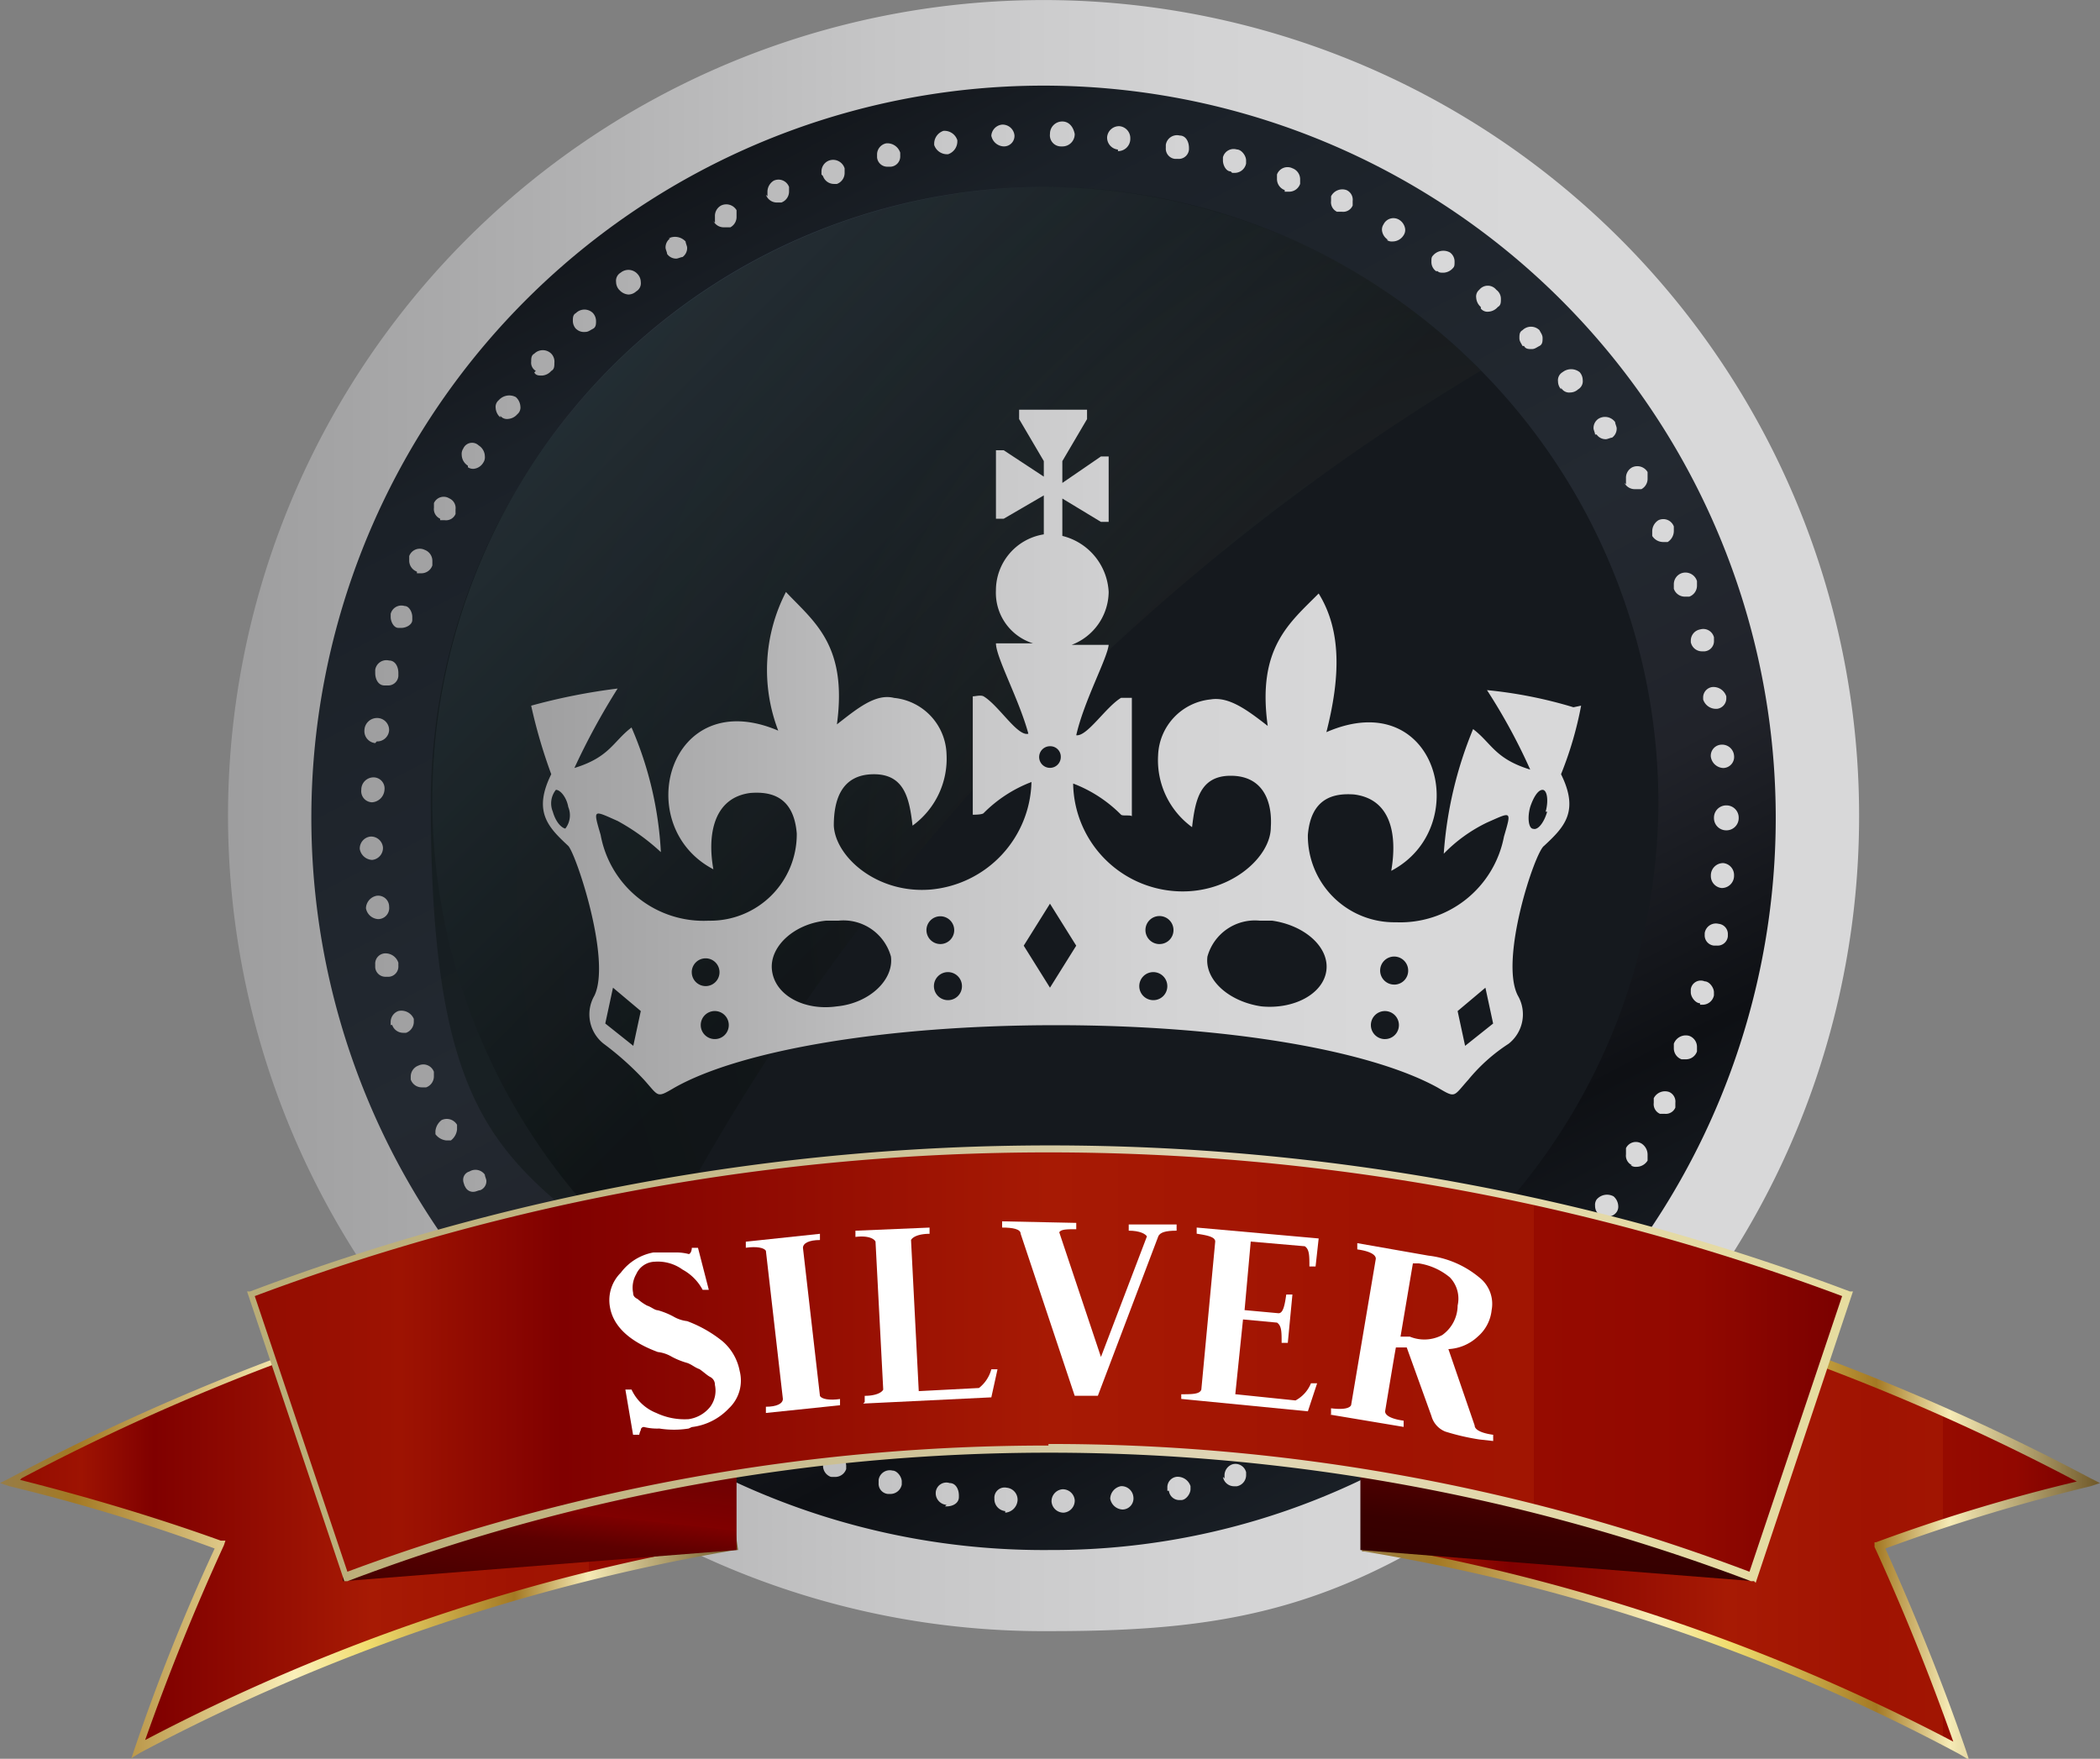 <svg xmlns="http://www.w3.org/2000/svg" xmlns:xlink="http://www.w3.org/1999/xlink" width="80" height="67" viewBox="0 0 80 67">
  <rect x="0" y="0" width="80" height="67" fill="#808080" stroke="none"/>
  <defs>
    <linearGradient id="linear-gradient" x1="0.001" y1="0.5" x2="1" y2="0.5" gradientUnits="objectBoundingBox">
      <stop offset="0" stop-color="#9e9e9f"/>
      <stop offset="0.2" stop-color="#b0b0b1"/>
      <stop offset="0.4" stop-color="#c6c6c7"/>
      <stop offset="0.6" stop-color="#d3d3d4"/>
      <stop offset="0.8" stop-color="#d8d8d9"/>
      <stop offset="1" stop-color="#d8d8d9"/>
    </linearGradient>
    <linearGradient id="linear-gradient-2" x1="0.232" y1="-0.011" x2="1.086" y2="1.616" gradientUnits="objectBoundingBox">
      <stop offset="0" stop-color="#0e1014"/>
      <stop offset="0.1" stop-color="#1b2128"/>
      <stop offset="0.3" stop-color="#232931"/>
      <stop offset="0.4" stop-color="#21232a"/>
      <stop offset="0.5" stop-color="#0e1014"/>
      <stop offset="0.6" stop-color="#1b2128"/>
      <stop offset="0.7" stop-color="#232931"/>
      <stop offset="0.8" stop-color="#1b2128"/>
      <stop offset="1" stop-color="#0e1014"/>
    </linearGradient>
    <linearGradient id="linear-gradient-3" x1="0.132" y1="0.134" x2="0.805" y2="0.806" gradientUnits="objectBoundingBox">
      <stop offset="0" stop-color="#333e49"/>
      <stop offset="0.5" stop-color="#15191e"/>
      <stop offset="1" stop-color="#15191e"/>
    </linearGradient>
    <radialGradient id="radial-gradient" cx="1.043" cy="0.633" r="1.139" gradientTransform="translate(-0.013) scale(1.026 1)" gradientUnits="objectBoundingBox">
      <stop offset="0" stop-color="#e8e7e6"/>
      <stop offset="0" stop-color="#a5a5a5"/>
      <stop offset="0.1" stop-color="#5f5f5f"/>
      <stop offset="0.2" stop-color="#4b4d4c"/>
      <stop offset="0.3" stop-color="#303431"/>
      <stop offset="0.5" stop-color="#1a201c"/>
      <stop offset="0.6" stop-color="#0b120e"/>
      <stop offset="0.8" stop-color="#020a05"/>
      <stop offset="1" stop-color="#000803"/>
    </radialGradient>
    <linearGradient id="linear-gradient-4" x1="0" y1="0.501" x2="0.999" y2="0.501" xlink:href="#linear-gradient"/>
    <linearGradient id="linear-gradient-5" y1="0.498" x2="0.998" y2="0.498" gradientUnits="objectBoundingBox">
      <stop offset="0" stop-color="maroon"/>
      <stop offset="0" stop-color="#840200"/>
      <stop offset="0" stop-color="#920b01"/>
      <stop offset="0.1" stop-color="#9e1302"/>
      <stop offset="0.2" stop-color="maroon"/>
      <stop offset="0.5" stop-color="#a71a04"/>
      <stop offset="0.7" stop-color="#a01302"/>
      <stop offset="0.8" stop-color="#a11502"/>
      <stop offset="0.8" stop-color="#a41803"/>
      <stop offset="0.8" stop-color="#a31702"/>
      <stop offset="0.8" stop-color="#960b00"/>
      <stop offset="0.9" stop-color="#920800"/>
      <stop offset="1" stop-color="#780000"/>
    </linearGradient>
    <linearGradient id="linear-gradient-6" x1="-0.002" y1="0.498" x2="0.998" y2="0.498" gradientUnits="objectBoundingBox">
      <stop offset="0" stop-color="#977d47"/>
      <stop offset="0.1" stop-color="#a47923"/>
      <stop offset="0.4" stop-color="#faefb9"/>
      <stop offset="0.5" stop-color="#f1dd6e"/>
      <stop offset="0.7" stop-color="#a47923"/>
      <stop offset="0.8" stop-color="#f6ebb6"/>
      <stop offset="1" stop-color="#725b2b"/>
    </linearGradient>
    <linearGradient id="linear-gradient-7" x1="0" y1="0.498" x2="1" y2="0.498" xlink:href="#linear-gradient-5"/>
    <linearGradient id="linear-gradient-9" x1="0.149" y1="1.458" x2="0.816" y2="-0.578" gradientUnits="objectBoundingBox">
      <stop offset="0" stop-color="#350000"/>
      <stop offset="0.1" stop-color="#390000"/>
      <stop offset="0.2" stop-color="#470000"/>
      <stop offset="0.4" stop-color="#5d0000"/>
      <stop offset="0.5" stop-color="#7d0000"/>
      <stop offset="0.5" stop-color="maroon"/>
      <stop offset="1" stop-color="#4e0306"/>
    </linearGradient>
    <linearGradient id="linear-gradient-10" x1="2.278" y1="1.458" x2="2.941" y2="-0.578" xlink:href="#linear-gradient-9"/>
    <linearGradient id="linear-gradient-11" x1="0" y1="0.5" x2="1" y2="0.5" xlink:href="#linear-gradient-5"/>
    <linearGradient id="linear-gradient-12" x1="-0.001" y1="0.498" x2="0.999" y2="0.498" gradientUnits="objectBoundingBox">
      <stop offset="0" stop-color="#baad76"/>
      <stop offset="0.2" stop-color="#c1b482"/>
      <stop offset="0.5" stop-color="#d4c9a2"/>
      <stop offset="0.6" stop-color="#e0d5b5"/>
      <stop offset="1" stop-color="#e6dc9f"/>
    </linearGradient>
    <linearGradient id="linear-gradient-13" x1="-0.004" y1="0.503" x2="0.993" y2="0.503" xlink:href="#linear-gradient"/>
  </defs>
  <g id="sliver" transform="translate(-8.1 -8)">
    <g id="レイヤー_1" data-name="レイヤー 1" transform="translate(8.1 8)">
      <path id="パス_882" data-name="パス 882" d="M77.347,31.1a31.186,31.186,0,0,1-11.824,24.45c-7.176,5.7-11.824,6.587-19,6.587A31.068,31.068,0,1,1,77.347,31.1Z" transform="translate(-6.524)" fill="url(#linear-gradient)"/>
      <path id="パス_883" data-name="パス 883" d="M76.394,33.392A28.06,28.06,0,0,1,65.806,55.349a27.214,27.214,0,0,1-17.059,5.934A27.893,27.893,0,1,1,76.394,33.392Z" transform="translate(-8.747 -2.236)" fill="url(#linear-gradient-2)"/>
      <path id="パス_884" data-name="パス 884" d="M74.806,35.56A23.354,23.354,0,1,1,51.453,12,23.477,23.477,0,0,1,74.806,35.56Z" transform="translate(-11.629 -4.879)" fill="url(#linear-gradient-3)"/>
      <path id="パス_885" data-name="パス 885" d="M36.118,53.422A85.141,85.141,0,0,1,51.529,31.88,84.162,84.162,0,0,1,68,19a23.175,23.175,0,0,0-16.647-7A23.477,23.477,0,0,0,28,35.56c0,13,3.176,13.531,8.118,17.863Z" transform="translate(-11.588 -4.879)" opacity="0.3" fill="url(#radial-gradient)"/>
      <path id="パス_886" data-name="パス 886" d="M49.753,60.379h0a.457.457,0,0,1,.412-.475h0a.456.456,0,0,1,.471.415h0a.457.457,0,0,1-.412.475h0A.456.456,0,0,1,49.753,60.379Zm-1.765.356a.457.457,0,0,1-.412-.475h0a.389.389,0,0,1,.471-.415h0a.457.457,0,0,1,.412.475h0a.508.508,0,0,1-.471.475h0Zm4-.475h0a.5.5,0,0,1,.412-.475h0a.456.456,0,0,1,.471.415h0a.422.422,0,0,1-.412.475h0A.5.5,0,0,1,51.988,60.261Zm-6.235.237a.444.444,0,0,1-.412-.415h0v-.059h0a.406.406,0,0,1,.529-.356h0c.235,0,.353.237.353.475h0V60.2h0c0,.237-.235.356-.471.356h-.059Zm8.412-.534v-.119h0a.4.4,0,0,1,.353-.415h0a.515.515,0,0,1,.529.356h0V59.9h0c0,.178-.176.415-.353.415h-.059a.4.4,0,0,1-.412-.356Zm-10.647.119a.391.391,0,0,1-.353-.415h0v-.119h0a.43.43,0,0,1,.529-.356h0c.176,0,.353.237.353.415h0v.119h0a.442.442,0,0,1-.412.356h-.118Zm12.824-.593V59.37h0a.446.446,0,0,1,.294-.415h0a.42.42,0,0,1,.529.3h0v.119h0a.432.432,0,0,1-.353.415h-.118a.431.431,0,0,1-.412-.356Zm-15-.059a.446.446,0,0,1-.294-.415h0V58.9h0a.484.484,0,0,1,.588-.3h0a.446.446,0,0,1,.294.415h0v.119h0a.443.443,0,0,1-.412.3H41.4Zm17.118-.653V58.6h0a.446.446,0,0,1,.294-.415h0a.428.428,0,0,1,.588.237h0V58.6h0a.446.446,0,0,1-.294.415h-.176a.443.443,0,0,1-.412-.3Zm-19.235-.119a.446.446,0,0,1-.294-.415h0v-.178h0a.428.428,0,0,1,.588-.237h0a.446.446,0,0,1,.294.415h0v.178h0a.443.443,0,0,1-.412.3h-.176Zm21.294-.712v-.178h0a.5.5,0,0,1,.235-.415h0a.455.455,0,0,1,.588.178h0v.178h0a.5.5,0,0,1-.235.415h-.176a.594.594,0,0,1-.412-.237Zm-23.294-.3a.4.4,0,0,1-.235-.415h0V57h0a.418.418,0,0,1,.588-.178h0a.4.4,0,0,1,.235.415h0v.237h0a.393.393,0,0,1-.412.237h-.235Zm25.294-.771c0-.059-.059-.178-.059-.237h0a.325.325,0,0,1,.235-.356h0a.455.455,0,0,1,.588.178h0c0,.059.059.178.059.237h0a.449.449,0,0,1-.235.415h0c-.059,0-.176.059-.235.059h0a.323.323,0,0,1-.353-.237Zm-27.235-.415a.424.424,0,0,1-.176-.356h0a.359.359,0,0,1,.059-.237h0a.4.4,0,0,1,.588-.119h0a.424.424,0,0,1,.176.356h0c0,.119,0,.178-.059.237h0a.418.418,0,0,1-.353.178h0a.351.351,0,0,1-.235-.059Zm29.059-.771c0-.059-.059-.178-.059-.237h0a.424.424,0,0,1,.176-.356h0a.428.428,0,0,1,.647.119h0c0,.059.059.178.059.237h0a.424.424,0,0,1-.176.356h0c-.059,0-.176.059-.235.059h0a.418.418,0,0,1-.353-.178ZM33.4,55.157a.515.515,0,0,1-.176-.356h0a.328.328,0,0,1,.118-.3h0a.458.458,0,0,1,.647-.059h0a.424.424,0,0,1,.176.356h0a.328.328,0,0,1-.118.3h0a.507.507,0,0,1-.353.178h0a.322.322,0,0,1-.294-.119Zm32.706-.831a.455.455,0,0,1-.118-.3h0a.357.357,0,0,1,.176-.356h0a.526.526,0,0,1,.647,0h0a.455.455,0,0,1,.118.3h0a.357.357,0,0,1-.176.356h0a.447.447,0,0,1-.294.119h0a.351.351,0,0,1-.353-.178Zm-34.412-.653c-.118-.119-.118-.178-.118-.356h0c0-.119,0-.237.118-.3h0a.459.459,0,0,1,.647,0h0c.118.059.118.178.118.3h0c0,.119,0,.237-.118.3h0a.43.43,0,0,1-.353.119h0c-.118,0-.235,0-.294-.119Zm36.059-.831c-.118-.059-.118-.178-.118-.3h0c0-.119,0-.237.118-.3h0a.459.459,0,0,1,.647,0h0a.455.455,0,0,1,.118.3h0c0,.119,0,.237-.118.3h0c-.059.119-.176.119-.294.119h0c-.118,0-.235,0-.294-.119Zm-37.647-.831a.455.455,0,0,1-.118-.3h0a.357.357,0,0,1,.176-.356h0a.459.459,0,0,1,.647,0h0a.455.455,0,0,1,.118.3h0a.357.357,0,0,1-.176.356h0c-.118.059-.176.119-.294.119h0a.351.351,0,0,1-.353-.178Zm39.176-.831a.515.515,0,0,1-.176-.356h0a.328.328,0,0,1,.118-.3h0a.458.458,0,0,1,.647-.059h0a.515.515,0,0,1,.176.356h0a.328.328,0,0,1-.118.3h0a.507.507,0,0,1-.353.178h0a.322.322,0,0,1-.294-.119Zm-40.588-.89c0-.059-.118-.178-.118-.3h0a.424.424,0,0,1,.176-.356h0a.428.428,0,0,1,.647.119h0c0,.059.118.178.118.237h0c0,.119,0,.3-.176.356h0c-.059,0-.176.119-.294.119h0a.418.418,0,0,1-.353-.178Zm41.941-.831a.424.424,0,0,1-.176-.356h0a.359.359,0,0,1,.059-.237h0a.518.518,0,0,1,.647-.119h0a.515.515,0,0,1,.176.356h0a.359.359,0,0,1-.059.237h0a.418.418,0,0,1-.353.178h0c-.118,0-.176,0-.235-.059ZM27.4,48.392c0-.059-.059-.178-.059-.237h0a.325.325,0,0,1,.235-.356h0a.44.44,0,0,1,.588.119h0c0,.059.059.178.059.237h0a.369.369,0,0,1-.235.356h0c-.059,0-.176.059-.235.059h0a.323.323,0,0,1-.353-.237Zm44.471-.831a.4.4,0,0,1-.235-.415h0v-.237h0a.418.418,0,0,1,.588-.178h0a.5.5,0,0,1,.235.415h0v.237h0a.494.494,0,0,1-.412.237h0a.351.351,0,0,1-.235-.059ZM26.282,46.433v-.178h0a.6.6,0,0,1,.235-.415h0a.455.455,0,0,1,.588.178h0V46.2h0a.6.6,0,0,1-.235.415h-.176a.594.594,0,0,1-.412-.237ZM72.929,45.6a.4.4,0,0,1-.235-.415h0v-.178h0a.48.48,0,0,1,.588-.237h0a.4.4,0,0,1,.235.415h0v.178h0a.393.393,0,0,1-.412.237h-.176ZM25.341,44.356h0v-.178h0a.446.446,0,0,1,.294-.415h0a.428.428,0,0,1,.588.237h0v.178h0a.446.446,0,0,1-.294.415h-.176a.443.443,0,0,1-.412-.3Zm48.412-.831a.446.446,0,0,1-.294-.415h0v-.178h0a.484.484,0,0,1,.588-.3h0a.446.446,0,0,1,.294.415h0v.178h0a.443.443,0,0,1-.412.3h-.176ZM24.576,42.22h0V42.1h0a.446.446,0,0,1,.294-.415h0a.514.514,0,0,1,.588.3h0V42.1h0a.446.446,0,0,1-.294.415h-.118a.443.443,0,0,1-.412-.3Zm49.882-.831c-.176,0-.353-.237-.353-.415h0v-.119h0a.384.384,0,0,1,.529-.3h0c.176,0,.353.237.353.415h0v.119h0a.442.442,0,0,1-.412.356h-.118ZM23.988,40.024v-.119h0a.391.391,0,0,1,.353-.415h0a.515.515,0,0,1,.529.356h0v.119h0a.391.391,0,0,1-.353.415H24.4a.39.39,0,0,1-.412-.356Zm51-.831a.391.391,0,0,1-.353-.415h0v-.059h0a.43.43,0,0,1,.529-.356h0a.391.391,0,0,1,.353.415h0v.059h0a.39.39,0,0,1-.412.356h-.118ZM23.635,37.769h0a.5.5,0,0,1,.412-.475h0a.418.418,0,0,1,.471.415h0a.422.422,0,0,1-.412.475h0A.5.5,0,0,1,23.635,37.769ZM75.282,37a.457.457,0,0,1-.412-.475h0a.466.466,0,0,1,.471-.475h0a.457.457,0,0,1,.412.475h0a.466.466,0,0,1-.471.475ZM23.4,35.514h0a.457.457,0,0,1,.412-.475h0a.456.456,0,0,1,.471.415h0a.457.457,0,0,1-.412.475h0A.5.5,0,0,1,23.4,35.514Zm51.588-1.187h0a.466.466,0,0,1,.471-.475h0a.466.466,0,0,1,.471.475h0a.466.466,0,0,1-.471.475h0A.466.466,0,0,1,74.988,34.327Zm-51.118-.593a.422.422,0,0,1-.412-.475h0a.466.466,0,0,1,.471-.475h0a.422.422,0,0,1,.412.475h0a.508.508,0,0,1-.471.475Zm51-1.721h0a.422.422,0,0,1,.412-.475h0a.456.456,0,0,1,.471.415h0a.422.422,0,0,1-.412.475h0A.5.5,0,0,1,74.871,32.013Zm-50.882-.534A.457.457,0,0,1,23.576,31h0a.482.482,0,0,1,.529-.475h0a.457.457,0,0,1,.412.475h0a.456.456,0,0,1-.471.415h0Zm50.588-1.662v-.059h0a.4.4,0,0,1,.353-.415h0a.515.515,0,0,1,.529.356h0v.059h0a.4.4,0,0,1-.353.415h-.059A.513.513,0,0,1,74.576,29.817Zm-50.235-.534c-.235,0-.353-.237-.353-.475h0v-.119h0a.43.43,0,0,1,.529-.356h0c.235,0,.353.237.353.475h0v.119h0a.39.39,0,0,1-.412.356h-.118Zm49.765-1.6v-.119h0a.432.432,0,0,1,.353-.415h0a.42.42,0,0,1,.529.3h0v.119h0a.391.391,0,0,1-.353.415h-.118a.431.431,0,0,1-.412-.356Zm-49.235-.593c-.176,0-.294-.237-.294-.415h0v-.119h0a.42.42,0,0,1,.529-.3h0c.176,0,.294.237.294.415h0v.119h0c0,.178-.235.3-.412.3h-.118ZM73.459,25.6h0v-.178h0a.446.446,0,0,1,.294-.415h0a.459.459,0,0,1,.588.3h0v.178h0a.446.446,0,0,1-.294.415h-.176A.443.443,0,0,1,73.459,25.6Zm-47.882-.653a.446.446,0,0,1-.294-.415h0v-.178h0a.428.428,0,0,1,.588-.237h0a.446.446,0,0,1,.294.415h0v.178h0a.443.443,0,0,1-.412.3h-.176Zm47.059-1.365v-.178h0a.5.5,0,0,1,.235-.415h0a.428.428,0,0,1,.588.237h0v.178h0a.5.5,0,0,1-.235.415h-.176A.494.494,0,0,1,72.635,23.586Zm-46.176-.653a.4.4,0,0,1-.235-.415h0v-.178h0a.406.406,0,0,1,.588-.178h0a.4.4,0,0,1,.235.415h0v.178h0a.393.393,0,0,1-.412.237h-.176Zm45.176-1.306V21.39h0a.449.449,0,0,1,.235-.415h0a.455.455,0,0,1,.588.178h0v.237h0a.449.449,0,0,1-.235.415h-.235a.443.443,0,0,1-.412-.237Zm-44.118-.712a.5.5,0,0,1-.235-.415h0a.359.359,0,0,1,.059-.237h0a.365.365,0,0,1,.588-.119h0a.5.5,0,0,1,.235.415h0a.359.359,0,0,1-.059.237h0a.483.483,0,0,1-.353.237h0a.351.351,0,0,1-.235-.059Zm42.941-1.187c0-.059-.059-.178-.059-.237h0a.424.424,0,0,1,.176-.356h0a.476.476,0,0,1,.647.119h0c0,.059.059.178.059.237h0a.424.424,0,0,1-.176.356h0c-.059,0-.176.059-.235.059h0a.418.418,0,0,1-.353-.178Zm-41.706-.653a.515.515,0,0,1-.176-.356h0a.328.328,0,0,1,.118-.3h0a.534.534,0,0,1,.647-.119h0a.515.515,0,0,1,.176.356h0a.328.328,0,0,1-.118.3h0a.507.507,0,0,1-.353.178h0a.322.322,0,0,1-.294-.119Zm40.412-1.068a.455.455,0,0,1-.118-.3h0a.357.357,0,0,1,.176-.356h0a.526.526,0,0,1,.647,0h0a.455.455,0,0,1,.118.3h0a.357.357,0,0,1-.176.356h0a.447.447,0,0,1-.294.119h0a.351.351,0,0,1-.353-.178ZM30.106,17.3a.36.36,0,0,1-.176-.356h0c0-.119,0-.237.118-.3h0a.459.459,0,0,1,.647,0h0a.439.439,0,0,1,.118.356h0c0,.119,0,.237-.118.3h0a.507.507,0,0,1-.353.178h0c-.118,0-.235,0-.294-.119Zm37.588-.95c-.059-.119-.118-.178-.118-.3h0c0-.119,0-.237.118-.3h0a.459.459,0,0,1,.647,0h0c.059.119.118.178.118.3h0c0,.119,0,.237-.118.3h0c-.118.059-.176.119-.294.119h0c-.118,0-.235,0-.294-.119Zm-36.059-.653a.455.455,0,0,1-.118-.3h0c0-.119,0-.237.118-.3h0a.459.459,0,0,1,.647,0h0a.455.455,0,0,1,.118.3h0c0,.119,0,.237-.118.3h0c-.118.059-.176.119-.294.119h0A.43.43,0,0,1,31.635,15.693Zm34.471-.831a.515.515,0,0,1-.176-.356h0a.328.328,0,0,1,.118-.3h0a.414.414,0,0,1,.647,0h0a.424.424,0,0,1,.176.356h0c0,.119,0,.237-.118.3h0a.507.507,0,0,1-.353.178h0a.322.322,0,0,1-.294-.119Zm-32.824-.653a.455.455,0,0,1-.118-.3h0a.357.357,0,0,1,.176-.356h0a.463.463,0,0,1,.647.059h0a.455.455,0,0,1,.118.3h0a.357.357,0,0,1-.176.356h0a.447.447,0,0,1-.294.119h0A.507.507,0,0,1,33.282,14.209ZM64.4,13.5a.424.424,0,0,1-.176-.356h0c0-.119,0-.178.059-.237h0a.518.518,0,0,1,.647-.119h0a.424.424,0,0,1,.176.356h0c0,.119,0,.178-.059.237h0a.507.507,0,0,1-.353.178h0c-.118,0-.176,0-.235-.059ZM35.165,12.251h0a.548.548,0,0,1,.647.119h0c0,.059.059.178.059.237h0a.424.424,0,0,1-.176.356h0c-.059,0-.176.059-.235.059h0a.418.418,0,0,1-.353-.178c0-.059-.059-.178-.059-.237h0a.424.424,0,0,1,.176-.356m27.353.059a.488.488,0,0,1-.235-.356h0a.359.359,0,0,1,.059-.237h0a.418.418,0,0,1,.588-.178h0a.488.488,0,0,1,.235.356h0a.359.359,0,0,1-.059.237h0a.494.494,0,0,1-.412.237h0a.351.351,0,0,1-.235-.059Zm-25.647-.653V11.42h0A.449.449,0,0,1,37.165,11h0a.455.455,0,0,1,.588.178h0v.237h0a.449.449,0,0,1-.235.415h-.235a.443.443,0,0,1-.412-.237Zm23.706-.415h0a.4.4,0,0,1-.235-.415h0v-.178h0a.48.48,0,0,1,.588-.237h0a.4.4,0,0,1,.235.415h0V11h0a.393.393,0,0,1-.412.237h-.176Zm-21.706-.593v-.178h0a.5.5,0,0,1,.235-.415h0a.428.428,0,0,1,.588.237h0v.178h0a.446.446,0,0,1-.294.415h-.176a.443.443,0,0,1-.412-.3Zm19.706-.237A.446.446,0,0,1,58.341,10h0V9.818h0a.428.428,0,0,1,.588-.237h0a.446.446,0,0,1,.294.415h0v.178h0a.443.443,0,0,1-.412.3h-.176ZM40.988,9.818V9.7h0a.446.446,0,0,1,.294-.415h0a.459.459,0,0,1,.588.3h0v.178h0a.446.446,0,0,1-.294.415h-.118a.443.443,0,0,1-.412-.3ZM56.576,9.7h0c-.176,0-.294-.237-.294-.415h0V9.165h0a.42.42,0,0,1,.529-.3h0c.176,0,.353.237.353.415h0V9.4h0a.442.442,0,0,1-.412.356h-.118ZM43.106,9.165V9.046h0a.432.432,0,0,1,.353-.415h0a.515.515,0,0,1,.529.356h0v.119h0a.391.391,0,0,1-.353.415h-.118A.39.39,0,0,1,43.106,9.165Zm11.353.059a.391.391,0,0,1-.353-.415h0V8.69h0a.43.43,0,0,1,.529-.356h0c.235,0,.353.237.353.475h0v.059h0a.39.39,0,0,1-.412.356h-.118ZM45.282,8.69V8.631h0a.516.516,0,0,1,.353-.475h0a.515.515,0,0,1,.529.356h0v.059h0a.516.516,0,0,1-.353.475h-.059a.513.513,0,0,1-.471-.356Zm7,.178a.457.457,0,0,1-.412-.475h0a.456.456,0,0,1,.471-.415h0a.457.457,0,0,1,.412.475h0a.466.466,0,0,1-.471.475h0Zm-4.824-.475h0a.457.457,0,0,1,.412-.475h0a.456.456,0,0,1,.471.415h0a.4.4,0,0,1-.412.415h0a.5.5,0,0,1-.471-.415Zm2.647.356a.422.422,0,0,1-.412-.475h0a.466.466,0,0,1,.471-.475h0c.235,0,.412.178.471.475h0a.466.466,0,0,1-.471.475h-.059Z" transform="translate(-9.694 -3.171)" fill="url(#linear-gradient-4)"/>
      <g id="グループ_1496" data-name="グループ 1496" transform="translate(0 43.633)">
        <g id="グループ_1494" data-name="グループ 1494" transform="translate(51.882 3.843)">
          <path id="パス_887" data-name="パス 887" d="M108.088,91.516a69.578,69.578,0,0,1,8-2.433A84.629,84.629,0,0,0,90.206,80.3c-.588,3.8-1.118,7.537-1.706,11.335a74.059,74.059,0,0,1,22.706,7.715C110.324,96.738,109.265,94.127,108.088,91.516Z" transform="translate(-88.382 -80.122)" fill="url(#linear-gradient-5)"/>
          <path id="パス_888" data-name="パス 888" d="M111.359,99.524l-.294-.178a73.707,73.707,0,0,0-22.647-7.715H88.3L90.006,80h.118a86.155,86.155,0,0,1,25.941,8.842l.353.178-.353.119a70.105,70.105,0,0,0-7.824,2.374c1.118,2.492,2.176,5.1,3.059,7.655l.118.356Zm-22.824-8.19a75.059,75.059,0,0,1,22.294,7.537c-.882-2.492-1.882-4.985-3-7.418v-.178h.059a66.954,66.954,0,0,1,7.647-2.314,84.381,84.381,0,0,0-25.353-8.6L88.535,91.394Z" transform="translate(-88.3 -80)" fill="url(#linear-gradient-6)"/>
        </g>
        <g id="グループ_1495" data-name="グループ 1495" transform="translate(0 3.843)">
          <path id="パス_889" data-name="パス 889" d="M8.7,91.516a69.578,69.578,0,0,0-8-2.433A84.629,84.629,0,0,1,26.582,80.3c.588,3.8,1.118,7.537,1.706,11.335A74.059,74.059,0,0,0,5.582,99.35c.882-2.611,1.941-5.222,3.118-7.833Z" transform="translate(-0.347 -80.122)" fill="url(#linear-gradient-7)"/>
          <path id="パス_890" data-name="パス 890" d="M5.1,99.524l.118-.356a76.81,76.81,0,0,1,3.059-7.655A70.1,70.1,0,0,0,.453,89.139L.1,89.02l.353-.178A86.155,86.155,0,0,1,26.394,80h.118l1.706,11.572H28.1A75.31,75.31,0,0,0,5.453,99.287l-.294.178ZM.865,88.9c2.588.653,5.176,1.424,7.647,2.314h.176l-.059.178c-1.118,2.433-2.118,4.926-3,7.418a75.058,75.058,0,0,1,22.294-7.537L26.276,80.237a84.381,84.381,0,0,0-25.353,8.6Z" transform="translate(-0.1 -80)" fill="url(#linear-gradient-6)"/>
        </g>
        <path id="パス_891" data-name="パス 891" d="M37.3,93.2h-15v4.926l15-1.187Z" transform="translate(-9.241 -81.524)" fill="url(#linear-gradient-9)"/>
        <path id="パス_892" data-name="パス 892" d="M88.2,93.2h15v4.926l-15-1.187Z" transform="translate(-36.376 -81.524)" fill="url(#linear-gradient-10)"/>
        <path id="パス_893" data-name="パス 893" d="M73.535,89.989a75.766,75.766,0,0,0-53.588,0c-1.235-3.62-2.412-7.181-3.647-10.8a85.9,85.9,0,0,1,60.824,0c-1.235,3.62-2.412,7.181-3.647,10.8Z" transform="translate(-6.771 -73.566)" fill="url(#linear-gradient-11)"/>
        <path id="パス_894" data-name="パス 894" d="M73.512,90.127h-.118a75.445,75.445,0,0,0-53.471,0h-.118L16.1,79.089h.118a86.223,86.223,0,0,1,60.941,0h.118l-3.706,11.1ZM46.629,84.9a75.153,75.153,0,0,1,26.706,4.866l3.529-10.5a86.23,86.23,0,0,0-60.471,0l3.529,10.5a76.422,76.422,0,0,1,26.706-4.807Z" transform="translate(-6.688 -73.525)" fill="url(#linear-gradient-12)"/>
      </g>
      <g id="グループ_1497" data-name="グループ 1497" transform="translate(23.216 46.526)">
        <path id="パス_895" data-name="パス 895" d="M42.586,86.984a3.53,3.53,0,0,1-1.118,0,2.071,2.071,0,0,1-.588-.059.116.116,0,0,0-.118.119.6.6,0,0,0-.059.178h-.235L40.175,85.5h.235a1.745,1.745,0,0,0,.941.89,2.518,2.518,0,0,0,1.235.237,1.285,1.285,0,0,0,.824-.475,1.037,1.037,0,0,0,.176-.831.327.327,0,0,0-.176-.3c-.118-.059-.235-.178-.412-.3-.176-.059-.294-.178-.471-.237a2.872,2.872,0,0,1-.588-.237,1.346,1.346,0,0,0-.529-.178c-1.118-.415-1.706-1.009-1.824-1.721A1.469,1.469,0,0,1,40,81.049a2.005,2.005,0,0,1,1.235-.771h.824a1.831,1.831,0,0,1,.529.059c.059,0,.118-.119.118-.237h.235l.412,1.6h-.235a1.885,1.885,0,0,0-.765-.771,1.609,1.609,0,0,0-1.059-.3.794.794,0,0,0-.706.475,1.029,1.029,0,0,0-.118.712c0,.119.059.178.176.237A1.829,1.829,0,0,0,41,82.3c.176.059.294.178.412.178a2.871,2.871,0,0,1,.588.237,1.346,1.346,0,0,0,.529.178,4.807,4.807,0,0,1,1.353.771,1.979,1.979,0,0,1,.647,1.128,1.454,1.454,0,0,1-.412,1.424,2.315,2.315,0,0,1-1.412.712Z" transform="translate(-39.567 -79.091)" fill="#fff"/>
        <path id="パス_896" data-name="パス 896" d="M49.165,86.025v-.237c.412,0,.647-.119.647-.3l-.647-5.638c-.059-.119-.353-.178-.765-.119V79.5l2.824-.3v.237c-.412,0-.647.119-.647.3l.647,5.638c.059.119.353.178.765.119v.237Z" transform="translate(-43.204 -78.725)" fill="#fff"/>
        <path id="パス_897" data-name="パス 897" d="M55.853,85.447v-.237c.412,0,.647-.119.706-.237l-.294-5.638c-.059-.119-.294-.237-.765-.178v-.237l2.824-.119v.237c-.412,0-.647.119-.706.237l.294,5.756,2.294-.119a1.356,1.356,0,0,0,.471-.712h.235l-.235,1.068-4.882.237Z" transform="translate(-46.128 -78.563)" fill="#fff"/>
        <path id="パス_898" data-name="パス 898" d="M70.529,78.993c-.059-.119-.294-.237-.706-.237v-.237h1.824v.237c-.412,0-.647.059-.706.237l-2.294,6.053h-.882l-2.059-6.172c0-.178-.294-.237-.706-.237V78.4l2.824.059V78.7c-.353,0-.588,0-.647.119l1.588,4.748,1.765-4.629Z" transform="translate(-50.04 -78.4)" fill="#fff"/>
        <path id="パス_899" data-name="パス 899" d="M76.6,85.387V85.15c.412,0,.706,0,.765-.178l.529-5.638c0-.178-.294-.237-.706-.3V78.8l4.647.415-.118,1.068h-.235c0-.415,0-.653-.176-.771l-2.059-.178-.235,2.611,1.294.119c.176,0,.235-.3.294-.712h.235l-.176,1.84h-.235c0-.415,0-.653-.176-.771L78.953,82.3l-.294,2.849,2.294.237a1.29,1.29,0,0,0,.588-.653h.235L81.424,85.8,76.6,85.328Z" transform="translate(-54.816 -78.563)" fill="#fff"/>
        <path id="パス_900" data-name="パス 900" d="M86.259,86.328v-.237c.471.059.706,0,.765-.119l.941-5.578c0-.178-.294-.3-.706-.356V79.8l2.706.475a3.708,3.708,0,0,1,1.941.831,1.276,1.276,0,0,1,.471,1.246,1.54,1.54,0,0,1-.529,1.009,1.761,1.761,0,0,1-1.118.475l1,2.908c0,.178.294.3.706.356v.237l-.529-.059a8.717,8.717,0,0,1-1.294-.3.889.889,0,0,1-.529-.593l-.941-2.611h-.412c0-.059-.412,2.433-.412,2.433,0,.178.294.3.706.356V86.8L86.2,86.328Zm3.118-5.756-.471,2.789h.353a1.457,1.457,0,0,0,1.235-.059,1.392,1.392,0,0,0,.588-1.128,1.17,1.17,0,0,0-.294-1.068,2.428,2.428,0,0,0-1.176-.534h-.235Z" transform="translate(-58.769 -78.969)" fill="#fff"/>
      </g>
      <path id="パス_901" data-name="パス 901" d="M74.206,37.635a16.969,16.969,0,0,0-3.294-.653,22.2,22.2,0,0,1,1.647,3.027c-1.353-.415-1.471-1.009-2.176-1.543a15.161,15.161,0,0,0-1.118,4.748,5.8,5.8,0,0,1,1.647-1.187c.941-.415.941-.475.647.534a4.024,4.024,0,0,1-4.118,3.264A3.293,3.293,0,0,1,64.088,42.5c.118-1.424,1-1.6,1.765-1.543,1.412.178,1.647,1.543,1.412,2.908,3.176-1.662,1.765-7.121-2.471-5.282.529-2.077.588-3.857-.294-5.282-1.118,1.128-2.353,2.077-1.941,5.044-.765-.593-1.471-1.128-2.176-1.009a2.222,2.222,0,0,0-2,2.136,3.151,3.151,0,0,0,1.294,2.73c.118-1.009.294-1.958,1.471-1.958,1.294,0,1.588,1.068,1.529,1.958,0,1.187-1.647,2.611-3.706,2.433a4.17,4.17,0,0,1-3.824-4.095,5.141,5.141,0,0,1,1.824,1.187c.059.059.353,0,.412.059v-4.51h-.412c-.588.356-1.294,1.484-1.706,1.424.294-1.306,1.176-2.908,1.235-3.442H55.088A2.182,2.182,0,0,0,56.5,33.243a2.319,2.319,0,0,0-1.765-2.136V29.683l1.471.89H56.5V28.08h-.294l-1.471,1.009v-.831l.941-1.6V26.3H53.088v.356l.941,1.6v.593L52.5,27.843h-.294v2.611H52.5l1.529-.89v1.484a2.161,2.161,0,0,0-1.824,2.136A2.016,2.016,0,0,0,53.618,35.2H52.206c0,.534.882,2.136,1.235,3.442-.412.119-1.118-1.068-1.706-1.424-.118-.059-.294,0-.412,0v4.51c.059,0,.353,0,.412-.059a5.141,5.141,0,0,1,1.824-1.187,4.215,4.215,0,0,1-3.824,4.095c-2.059.178-3.647-1.246-3.706-2.433,0-.89.235-1.958,1.529-1.958,1.176,0,1.353.95,1.471,1.958a3.151,3.151,0,0,0,1.294-2.73,2.222,2.222,0,0,0-2-2.136c-.706-.178-1.412.415-2.176,1.009.412-3.027-.882-3.917-1.941-5.044a6.465,6.465,0,0,0-.294,5.282c-4.176-1.78-5.647,3.62-2.471,5.282-.235-1.306,0-2.73,1.412-2.908.765-.059,1.647.119,1.765,1.543a3.293,3.293,0,0,1-3.353,3.323A3.986,3.986,0,0,1,37.147,42.5c-.294-1.009-.294-.95.647-.534a8.147,8.147,0,0,1,1.647,1.187,13.694,13.694,0,0,0-1.118-4.748c-.706.534-.824,1.128-2.176,1.543a26.365,26.365,0,0,1,1.647-3.027,23.061,23.061,0,0,0-3.294.653,19.99,19.99,0,0,0,.765,2.611c-.706,1.424-.118,2.018.647,2.73.294.3,1.647,4.332,1,5.7a1.423,1.423,0,0,0,.353,1.84,11.443,11.443,0,0,1,1.529,1.365c.588.653.471.712,1.176.3,2.529-1.424,8.059-2.374,14.529-2.374s11.941.95,14.529,2.374c.706.415.588.356,1.176-.3a6.672,6.672,0,0,1,1.529-1.365,1.423,1.423,0,0,0,.353-1.84c-.706-1.365.647-5.46,1-5.7.765-.712,1.353-1.306.647-2.73a13.732,13.732,0,0,0,.765-2.611ZM35.853,42.264c-.176,0-.412-.237-.529-.653a.824.824,0,0,1,.118-.831h0c.176,0,.412.3.471.653a.824.824,0,0,1-.118.831Zm2.588,8.308-1.118-.89.294-1.365,1.059.89-.294,1.365Zm2.176-2.849a.529.529,0,1,1,.529.534A.53.53,0,0,1,40.618,47.723Zm.882,2.552a.534.534,0,1,1,.529-.534A.53.53,0,0,1,41.5,50.275Zm4.647-1.246c-1.235.178-2.353-.415-2.471-1.365-.118-.89.824-1.78,2.059-1.9h.471a1.878,1.878,0,0,1,2,1.365C48.324,48.02,47.382,48.91,46.147,49.029Zm3.412-2.908a.529.529,0,1,1,.529.534A.53.53,0,0,1,49.559,46.121Zm.824,2.671a.534.534,0,1,1,.529-.534A.53.53,0,0,1,50.382,48.792Zm4.294-9.258a.412.412,0,1,1-.412-.415A.4.4,0,0,1,54.676,39.534Zm-.412,8.783-1-1.6,1-1.6,1,1.6Zm3.941.475a.534.534,0,1,1,.529-.534A.53.53,0,0,1,58.206,48.792Zm.235-2.136a.534.534,0,1,1,.529-.534A.53.53,0,0,1,58.441,46.655Zm6.353,1.009c-.118.89-1.235,1.484-2.471,1.365-1.235-.178-2.176-1.009-2.059-1.9a1.878,1.878,0,0,1,2-1.365h.471c1.235.178,2.176,1.009,2.059,1.9Zm2.235,2.611a.534.534,0,1,1,.529-.534A.53.53,0,0,1,67.029,50.275Zm.353-2.077a.534.534,0,1,1,.529-.534A.53.53,0,0,1,67.382,48.2Zm2.706,2.374-.294-1.365,1.059-.89.294,1.365-1.118.89Zm3.118-8.961c-.118.415-.353.712-.529.653-.176,0-.235-.415-.118-.831.118-.356.294-.653.471-.653h0c.176,0,.235.415.118.831Z" transform="translate(-14.265 -10.692)" fill="url(#linear-gradient-13)"/>
    </g>
  </g>
</svg>
